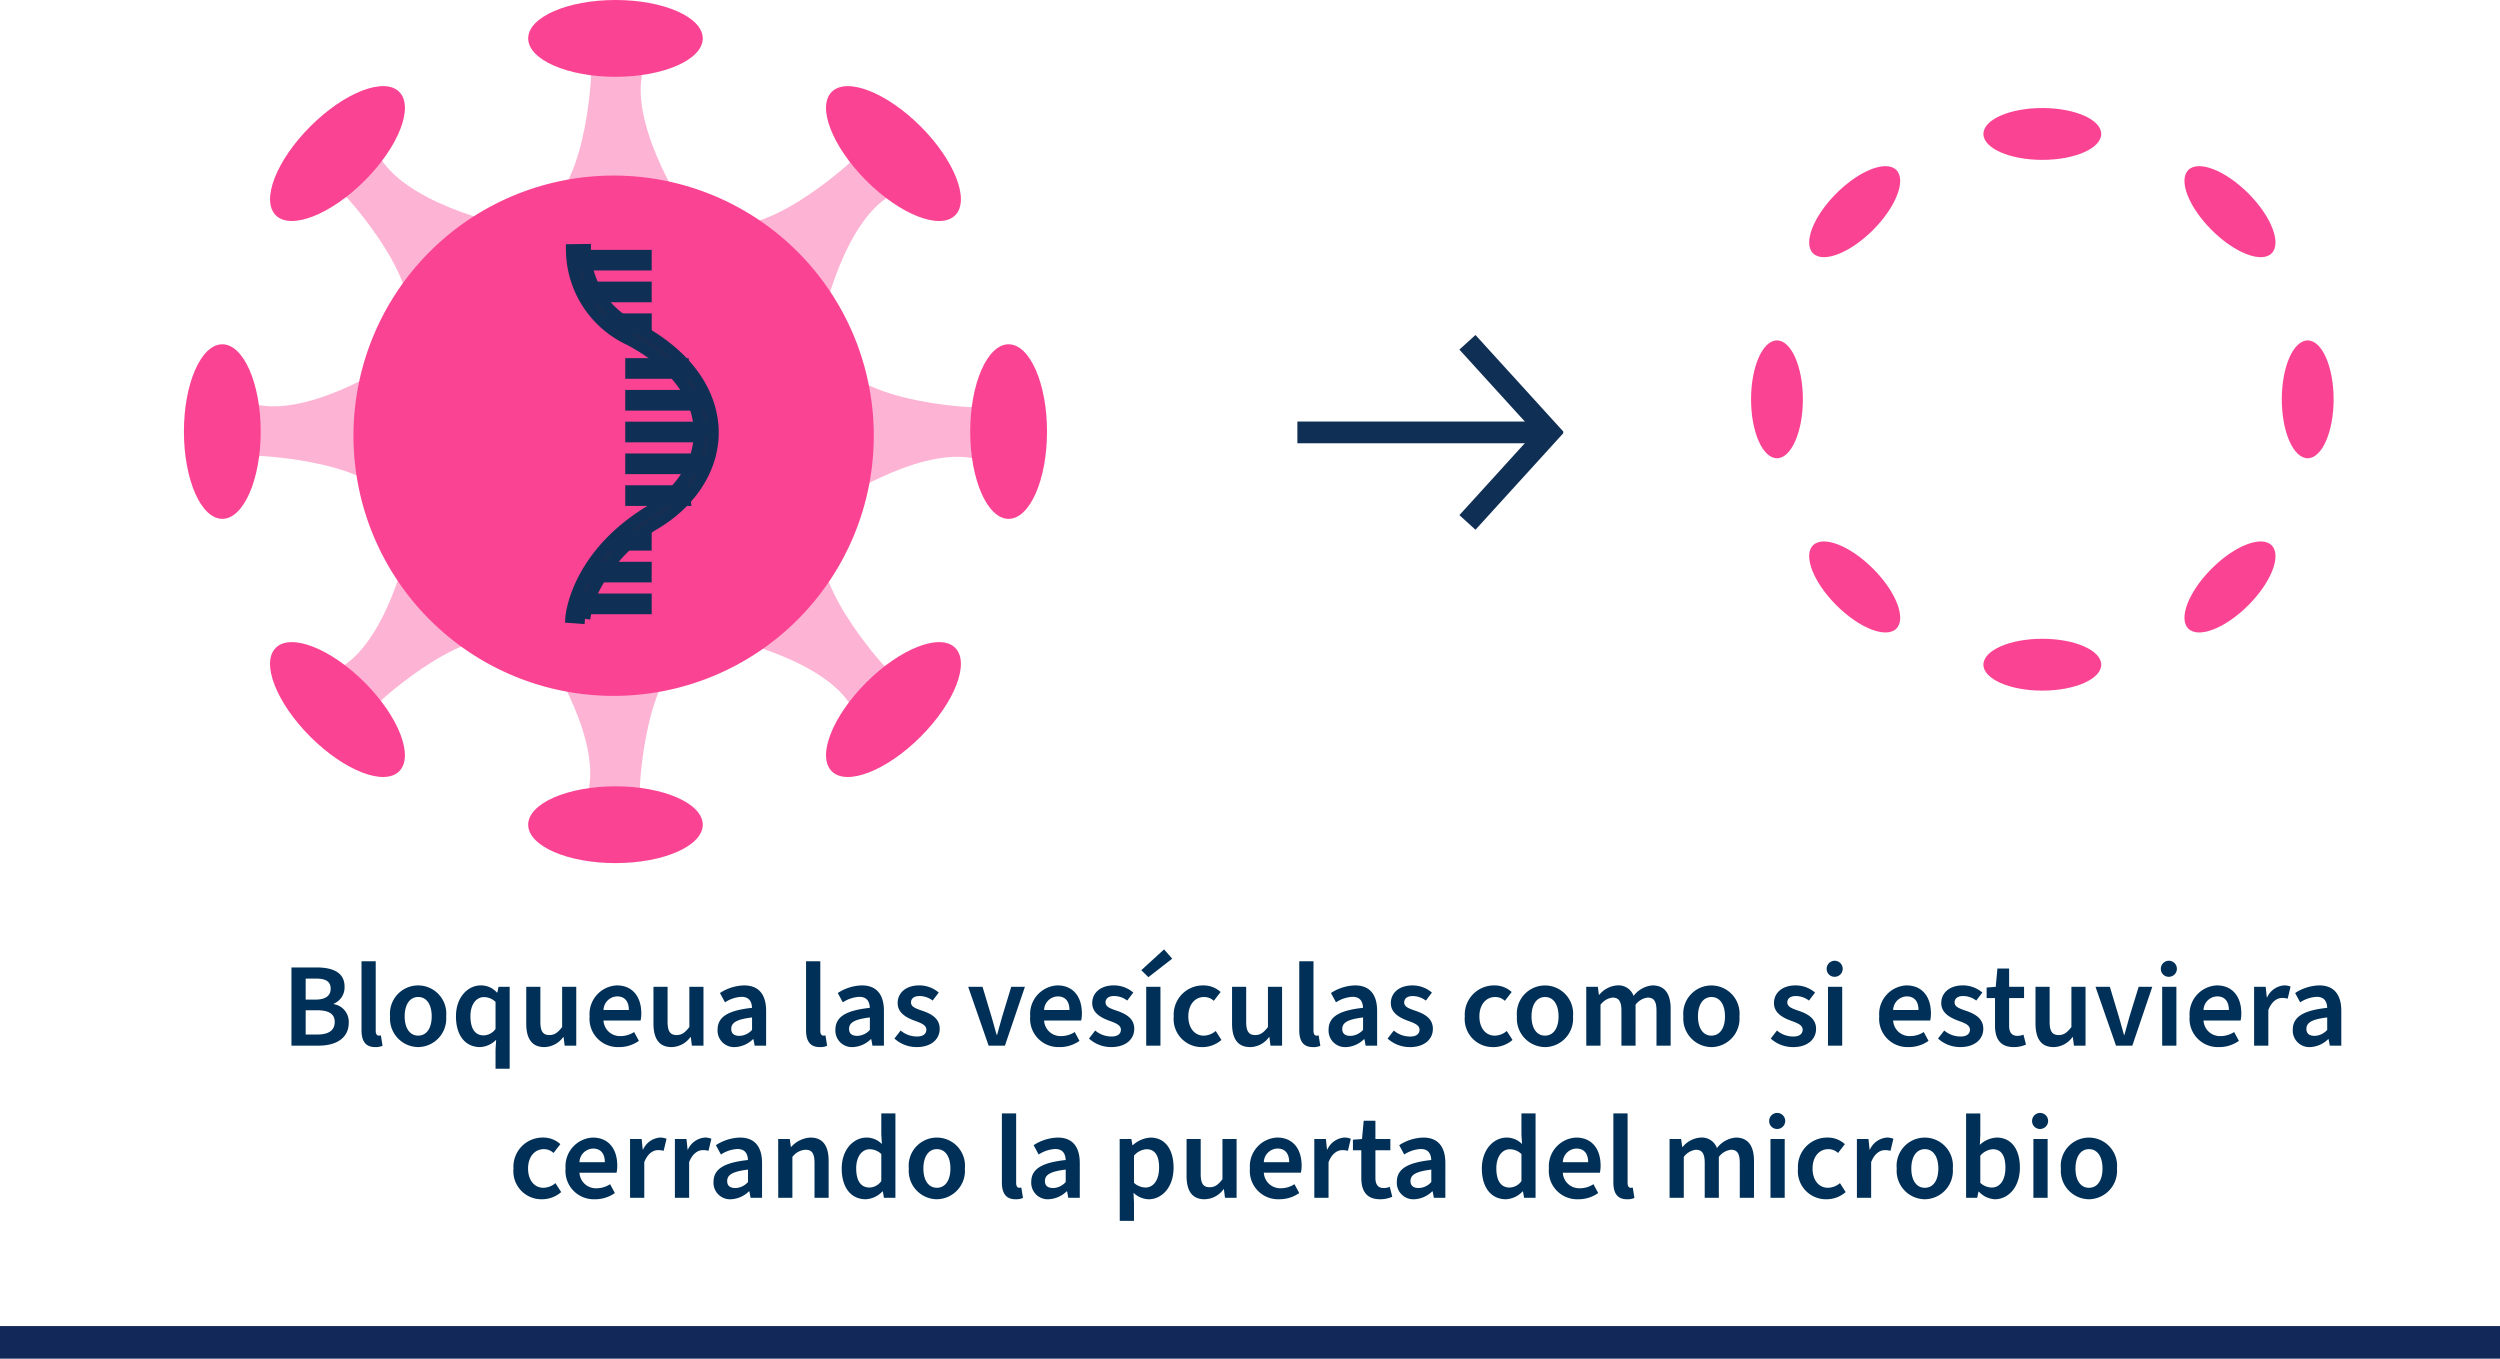 <svg xmlns="http://www.w3.org/2000/svg" xmlns:xlink="http://www.w3.org/1999/xlink" width="230" height="125" viewBox="0 0 230 125"><defs><clipPath id="a"><rect width="197.773" height="79.407" fill="none"/></clipPath><clipPath id="b"><rect width="24.461" height="21.213" fill="none" stroke="#707070" stroke-width="2"/></clipPath><clipPath id="d"><rect width="13.971" height="17.349" fill="none"/></clipPath><clipPath id="e"><rect width="13.973" height="17.349" fill="none"/></clipPath><clipPath id="f"><rect width="17.353" height="13.973" fill="none"/></clipPath><clipPath id="g"><rect width="17.349" height="13.973" fill="none"/></clipPath><clipPath id="h"><rect width="19.195" height="17.516" fill="none"/></clipPath><clipPath id="i"><rect width="19.192" height="17.516" fill="none"/></clipPath><clipPath id="j"><rect width="17.516" height="19.195" fill="none"/></clipPath><clipPath id="k"><rect width="17.516" height="19.192" fill="none"/></clipPath><clipPath id="m"><rect width="230" height="125"/></clipPath></defs><g id="l" clip-path="url(#m)"><rect width="230" height="3" transform="translate(0 122)" fill="#122858"/><g transform="translate(16.92)" clip-path="url(#a)"><g transform="translate(102.439 29.171)"><g clip-path="url(#b)"><line x2="31.651" transform="translate(-9.535 10.607)" fill="none" stroke="#102f54" stroke-miterlimit="10" stroke-width="2"/><path d="M216.359,57.7l7.538,8.287-7.538,8.287" transform="translate(-200.714 -55.38)" fill="none" stroke="#102f54" stroke-miterlimit="10" stroke-width="2"/></g></g><g clip-path="url(#a)"><path d="M314.176,20.595c0,1.317-2.427,2.385-5.42,2.385s-5.421-1.063-5.421-2.385,2.427-2.386,5.42-2.386,5.42,1.068,5.42,2.385" transform="translate(-137.781 -8.271)" fill="#fa4493"/><path d="M303.335,110.06c0-1.317,2.427-2.385,5.42-2.385s5.42,1.068,5.42,2.385-2.427,2.385-5.42,2.385-5.42-1.068-5.42-2.385" transform="translate(-137.781 -48.908)" fill="#fa4493"/><path d="M356.014,68.223c-1.317,0-2.385-2.427-2.385-5.42s1.068-5.421,2.385-5.421,2.384,2.427,2.384,5.42-1.068,5.42-2.384,5.42" transform="translate(-160.625 -26.064)" fill="#fa4493"/><path d="M266.55,57.382c1.317,0,2.385,2.427,2.385,5.42s-1.068,5.42-2.385,5.42-2.383-2.426-2.383-5.42,1.066-5.42,2.383-5.42" transform="translate(-119.99 -26.064)" fill="#fa4493"/><path d="M337.578,99.29c-.931-.931.03-3.4,2.146-5.519s4.588-3.078,5.519-2.147-.03,3.4-2.146,5.518-4.588,3.078-5.519,2.147" transform="translate(-153.173 -41.456)" fill="#fa4493"/><path d="M281.982,28.362c.931.931-.03,3.4-2.146,5.519s-4.588,3.077-5.519,2.146.031-3.4,2.148-5.517,4.586-3.079,5.517-2.148" transform="translate(-124.439 -12.721)" fill="#fa4493"/><path d="M345.244,36.029c-.931.931-3.4-.03-5.519-2.146s-3.078-4.588-2.147-5.519,3.4.03,5.518,2.146,3.078,4.588,2.147,5.519" transform="translate(-153.173 -12.722)" fill="#fa4493"/><path d="M274.317,91.625c.931-.931,3.4.03,5.519,2.146s3.077,4.588,2.147,5.519-3.4-.031-5.518-2.148-3.078-4.586-2.148-5.517" transform="translate(-124.439 -41.457)" fill="#fa4493"/><g transform="translate(32.316 2.244)" opacity="0.4"><g clip-path="url(#d)"><path d="M73.182,21.461S68.2,14.073,69.007,8.935s-5.621-4.819-5.621-4.819l.964,4.818s-.482,11.242-5.139,12.526Z" transform="translate(-59.211 -4.112)" fill="#fa4493"/></g></g><path d="M74.094,3.534c0,1.951-3.6,3.533-8.03,3.533s-8.031-1.582-8.031-3.533S61.628,0,66.064,0s8.03,1.582,8.03,3.533" transform="translate(-26.36)" fill="#fa4493"/><g transform="translate(33.118 59.813)" opacity="0.4"><g clip-path="url(#e)"><path d="M60.68,109.592s4.979,7.388,4.175,12.526,5.621,4.818,5.621,4.818l-.964-4.818s.483-11.243,5.14-12.526Z" transform="translate(-60.68 -109.592)" fill="#fa4493"/></g></g><path d="M58.033,136.078c0-1.951,3.6-3.533,8.03-3.533s8.031,1.582,8.031,3.533-3.6,3.533-8.031,3.533-8.03-1.582-8.03-3.533" transform="translate(-26.36 -60.205)" fill="#fa4493"/><g transform="translate(59.813 32.316)" opacity="0.4"><g clip-path="url(#f)"><path d="M109.592,73.184s7.39-4.979,12.526-4.175,4.823-5.621,4.823-5.621l-4.818.964s-11.245-.479-12.531-5.14Z" transform="translate(-109.592 -59.211)" fill="#fa4493"/></g></g><path d="M136.076,74.095c-1.951,0-3.533-3.6-3.533-8.03s1.582-8.031,3.533-8.031,3.533,3.6,3.533,8.031-1.582,8.03-3.533,8.03" transform="translate(-60.204 -26.36)" fill="#fa4493"/><g transform="translate(2.245 33.12)" opacity="0.4"><g clip-path="url(#g)"><path d="M21.462,60.684s-7.388,4.979-12.526,4.175S4.118,70.48,4.118,70.48l4.818-.964s11.241.483,12.526,5.14Z" transform="translate(-4.114 -60.684)" fill="#fa4493"/></g></g><path d="M3.532,58.034c1.952,0,3.534,3.6,3.534,8.03s-1.582,8.031-3.534,8.031S0,70.5,0,66.064s1.582-8.03,3.533-8.03" transform="translate(0 -26.36)" fill="#fa4493"/><g transform="translate(49.267 48.7)" opacity="0.4"><g clip-path="url(#h)"><path d="M90.269,99.11s8.747,1.705,11.81,5.905,7.385-.565,7.385-.565l-4.088-2.725s-7.614-8.29-5.226-12.5Z" transform="translate(-90.269 -89.23)" fill="#fa4493"/></g></g><path d="M108.764,120.121c-1.38-1.38.044-5.041,3.18-8.176s6.8-4.56,8.177-3.18-.044,5.041-3.18,8.177-6.8,4.559-8.176,3.18" transform="translate(-49.163 -49.164)" fill="#fa4493"/><g transform="translate(10.948 13.193)" opacity="0.4"><g clip-path="url(#i)"><path d="M39.25,31.809s-8.745-1.7-11.81-5.905-7.382.568-7.382.568L24.147,29.2s7.607,8.29,5.223,12.492Z" transform="translate(-20.059 -24.172)" fill="#fa4493"/></g></g><path d="M26.4,15.044c1.38,1.38-.044,5.041-3.18,8.176s-6.8,4.56-8.176,3.18.044-5.041,3.18-8.177,6.8-4.559,8.176-3.18" transform="translate(-6.593 -6.594)" fill="#fa4493"/><g transform="translate(48.7 10.944)" opacity="0.4"><g clip-path="url(#j)"><path d="M99.11,39.247s1.705-8.747,5.905-11.81-.565-7.385-.565-7.385l-2.725,4.088s-8.29,7.614-12.5,5.226Z" transform="translate(-89.23 -20.052)" fill="#fa4493"/></g></g><path d="M120.121,26.4c-1.38,1.38-5.041-.044-8.176-3.18s-4.56-6.8-3.18-8.177,5.041.044,8.177,3.18,4.559,6.8,3.18,8.176" transform="translate(-49.164 -6.593)" fill="#fa4493"/><g transform="translate(13.193 49.267)" opacity="0.4"><g clip-path="url(#k)"><path d="M31.809,90.268s-1.7,8.745-5.905,11.81.568,7.382.568,7.382l2.725-4.088s8.29-7.607,12.492-5.223Z" transform="translate(-24.173 -90.268)" fill="#fa4493"/></g></g><path d="M15.042,108.766c1.38-1.38,5.041.044,8.176,3.18s4.56,6.8,3.18,8.176-5.041-.044-8.176-3.18-4.56-6.8-3.18-8.176" transform="translate(-6.593 -49.164)" fill="#fa4493"/><path d="M76.452,53.531A23.935,23.935,0,1,1,52.516,29.595,23.935,23.935,0,0,1,76.452,53.531" transform="translate(-12.983 -13.443)" fill="#fa4493"/><path d="M66.508,76.023l-1.324-.1c.017-.231.5-5.7,7.224-9.817,3.006-1.84,4.677-4.546,4.587-7.425-.1-3.217-2.377-6.163-6.409-8.3a9.227,9.227,0,0,1-5.348-8.344l1.328-.015a7.87,7.87,0,0,0,4.638,7.185c6.039,3.2,7.05,7.278,7.118,9.429.106,3.32-1.847,6.534-5.222,8.6a14.745,14.745,0,0,0-5.614,5.81,8.991,8.991,0,0,0-.978,2.975" transform="translate(-29.608 -19.089)" fill="#162e51"/><path d="M66.508,76.023l-1.324-.1c.017-.231.5-5.7,7.224-9.817,3.006-1.84,4.677-4.546,4.587-7.425-.1-3.217-2.377-6.163-6.409-8.3a9.227,9.227,0,0,1-5.348-8.344l1.328-.015a7.87,7.87,0,0,0,4.638,7.185c6.039,3.2,7.05,7.278,7.118,9.429.106,3.32-1.847,6.534-5.222,8.6a14.745,14.745,0,0,0-5.614,5.81,8.991,8.991,0,0,0-.978,2.975" transform="translate(-29.608 -19.089)" fill="none" stroke="#102f54" stroke-width="0.971"/><path d="M72.654,43.931H66.409l-.132-.925h6.377Z" transform="translate(-30.104 -19.534)" fill="#162e51"/><path d="M72.654,43.931H66.409l-.132-.925h6.377Z" transform="translate(-30.104 -19.534)" fill="none" stroke="#102f54" stroke-width="0.971"/><path d="M72.654,101.869H66.409l-.132-.925h6.377Z" transform="translate(-30.104 -45.851)" fill="#162e51"/><path d="M72.654,101.869H66.409l-.132-.925h6.377Z" transform="translate(-30.104 -45.851)" fill="none" stroke="#102f54" stroke-width="0.971"/><path d="M73.647,96.513H68.466l.6-.925h4.584Z" transform="translate(-31.099 -43.418)" fill="#162e51"/><path d="M73.647,96.513H68.466l.6-.925h4.584Z" transform="translate(-31.099 -43.418)" fill="none" stroke="#102f54" stroke-width="0.971"/><path d="M75.417,91.158H72.362l.862-.925h2.193Z" transform="translate(-32.868 -40.986)" fill="#162e51"/><path d="M75.417,91.158H72.362l.862-.925h2.193Z" transform="translate(-32.868 -40.986)" fill="none" stroke="#102f54" stroke-width="0.971"/><path d="M73.207,49.287H67.626l-.132-.925h5.713Z" transform="translate(-30.657 -21.967)" fill="#162e51"/><path d="M73.207,49.287H67.626l-.132-.925h5.713Z" transform="translate(-30.657 -21.967)" fill="none" stroke="#102f54" stroke-width="0.971"/><path d="M75.312,54.642H72.252l-.132-.925h3.193Z" transform="translate(-32.758 -24.399)" fill="#162e51"/><path d="M75.312,54.642H72.252l-.132-.925h3.193Z" transform="translate(-32.758 -24.399)" fill="none" stroke="#102f54" stroke-width="0.971"/><path d="M75.283,61.264H80.2l.132.93H75.283Z" transform="translate(-34.195 -27.828)" fill="#162e51"/><path d="M75.283,61.264H80.2l.132.93H75.283Z" transform="translate(-34.195 -27.828)" fill="none" stroke="#102f54" stroke-width="0.971"/><path d="M75.282,66.62h6.244l.132.93H75.281Z" transform="translate(-34.194 -30.26)" fill="#162e51"/><path d="M75.282,66.62h6.244l.132.93H75.281Z" transform="translate(-34.194 -30.26)" fill="none" stroke="#102f54" stroke-width="0.971"/><path d="M75.283,71.975h6.975l-.6.93H75.283Z" transform="translate(-34.195 -32.693)" fill="#162e51"/><path d="M75.283,71.975h6.975l-.6.93H75.283Z" transform="translate(-34.195 -32.693)" fill="none" stroke="#102f54" stroke-width="0.971"/><path d="M75.282,77.331h6.244l.132.93H75.281Z" transform="translate(-34.194 -35.125)" fill="#162e51"/><path d="M75.282,77.331h6.244l.132.93H75.281Z" transform="translate(-34.194 -35.125)" fill="none" stroke="#102f54" stroke-width="0.971"/><path d="M75.283,82.686H80.2l.132.93H75.283Z" transform="translate(-34.195 -37.558)" fill="#162e51"/><path d="M75.283,82.686H80.2l.132.93H75.283Z" transform="translate(-34.195 -37.558)" fill="none" stroke="#102f54" stroke-width="0.971"/></g></g><path d="M8.313,11h2.5c1.584,0,2.772-.671,2.772-2.112a1.643,1.643,0,0,0-1.375-1.705V7.139a1.628,1.628,0,0,0,.99-1.562c0-1.32-1.089-1.771-2.574-1.771H8.313ZM9.622,6.765V4.829h.913c.924,0,1.386.253,1.386.935,0,.616-.429,1-1.408,1Zm0,3.212V7.744h1.056c1.056,0,1.617.33,1.617,1.067,0,.8-.572,1.166-1.617,1.166Zm6.391,1.155a1.542,1.542,0,0,0,.682-.121l-.154-.957a.679.679,0,0,1-.2.022c-.132,0-.275-.11-.275-.429V3.234H14.759V9.581C14.759,10.538,15.1,11.132,16.013,11.132Zm3.96,0a2.617,2.617,0,0,0,2.574-2.827,2.592,2.592,0,1,0-5.159,0A2.619,2.619,0,0,0,19.973,11.132Zm0-1.056c-.781,0-1.243-.7-1.243-1.771s.462-1.782,1.243-1.782,1.243.7,1.243,1.782S20.754,10.076,19.973,10.076Zm7.117,3.047h1.3V5.588H27.365l-.11.528h-.033a1.981,1.981,0,0,0-1.485-.66c-1.188,0-2.288,1.078-2.288,2.849s.869,2.827,2.222,2.827a2.211,2.211,0,0,0,1.474-.671l-.055.9Zm-1.1-3.069c-.77,0-1.21-.6-1.21-1.771,0-1.111.561-1.749,1.232-1.749a1.528,1.528,0,0,1,1.078.44V9.46A1.372,1.372,0,0,1,25.99,10.054Zm5.588,1.078a2.185,2.185,0,0,0,1.738-.924h.033l.1.792h1.067V5.588h-1.3v3.7c-.4.517-.7.737-1.177.737-.572,0-.825-.33-.825-1.21V5.588h-1.3V8.976C29.917,10.34,30.423,11.132,31.578,11.132Zm6.831,0a3.143,3.143,0,0,0,1.87-.572l-.44-.814a2.269,2.269,0,0,1-1.254.374,1.51,1.51,0,0,1-1.562-1.43h3.41a2.908,2.908,0,0,0,.066-.66c0-1.518-.792-2.574-2.255-2.574a2.636,2.636,0,0,0-2.5,2.838A2.6,2.6,0,0,0,38.409,11.132Zm-1.386-3.41a1.291,1.291,0,0,1,1.254-1.254c.7,0,1.078.462,1.078,1.254Zm6.259,3.41a2.185,2.185,0,0,0,1.738-.924h.033l.1.792h1.067V5.588h-1.3v3.7c-.4.517-.7.737-1.177.737-.572,0-.825-.33-.825-1.21V5.588h-1.3V8.976C41.621,10.34,42.127,11.132,43.282,11.132Zm5.841,0a2.519,2.519,0,0,0,1.65-.726h.044l.11.594h1.056V7.8c0-1.507-.682-2.343-2.024-2.343a4.225,4.225,0,0,0-2.222.7l.462.858a3.044,3.044,0,0,1,1.518-.506c.726,0,.946.462.968,1.012-2.222.242-3.168.836-3.168,2.024A1.519,1.519,0,0,0,49.123,11.132Zm.4-1.034c-.44,0-.748-.176-.748-.638,0-.55.44-.88,1.914-1.056V9.548A1.612,1.612,0,0,1,49.519,10.1Zm7.392,1.034a1.542,1.542,0,0,0,.682-.121l-.154-.957a.679.679,0,0,1-.2.022c-.132,0-.275-.11-.275-.429V3.234H55.657V9.581C55.657,10.538,56,11.132,56.911,11.132Zm3.047,0a2.519,2.519,0,0,0,1.65-.726h.044l.11.594h1.056V7.8c0-1.507-.682-2.343-2.024-2.343a4.225,4.225,0,0,0-2.222.7l.462.858a3.044,3.044,0,0,1,1.518-.506c.726,0,.946.462.968,1.012-2.222.242-3.168.836-3.168,2.024A1.519,1.519,0,0,0,59.958,11.132Zm.4-1.034c-.44,0-.748-.176-.748-.638,0-.55.44-.88,1.914-1.056V9.548A1.612,1.612,0,0,1,60.354,10.1Zm5.467,1.034c1.375,0,2.123-.748,2.123-1.683s-.737-1.364-1.573-1.65c-.682-.231-1.067-.385-1.067-.781,0-.319.242-.583.781-.583a1.971,1.971,0,0,1,1.21.418l.561-.737a2.732,2.732,0,0,0-1.8-.66c-1.21,0-1.98.682-1.98,1.628,0,.858.726,1.309,1.507,1.6.6.22,1.133.4,1.133.847,0,.363-.275.627-.847.627a2.31,2.31,0,0,1-1.518-.55l-.572.737A3.014,3.014,0,0,0,65.821,11.132ZM72.454,11h1.5l1.837-5.412H74.533l-.847,2.783c-.143.539-.308,1.089-.451,1.639h-.044c-.154-.55-.308-1.1-.462-1.639l-.836-2.783h-1.32Zm6.49.132a3.143,3.143,0,0,0,1.87-.572l-.44-.814a2.269,2.269,0,0,1-1.254.374,1.51,1.51,0,0,1-1.562-1.43h3.41a2.908,2.908,0,0,0,.066-.66c0-1.518-.792-2.574-2.255-2.574a2.636,2.636,0,0,0-2.5,2.838A2.6,2.6,0,0,0,78.944,11.132Zm-1.386-3.41a1.291,1.291,0,0,1,1.254-1.254c.7,0,1.078.462,1.078,1.254Zm6.171,3.41c1.375,0,2.123-.748,2.123-1.683s-.737-1.364-1.573-1.65c-.682-.231-1.067-.385-1.067-.781,0-.319.242-.583.781-.583a1.971,1.971,0,0,1,1.21.418l.561-.737a2.732,2.732,0,0,0-1.8-.66c-1.21,0-1.98.682-1.98,1.628,0,.858.726,1.309,1.507,1.6.6.22,1.133.4,1.133.847,0,.363-.275.627-.847.627a2.31,2.31,0,0,1-1.518-.55l-.572.737A3.014,3.014,0,0,0,83.729,11.132ZM86.952,11h1.309V5.588H86.952Zm.2-6.3,2.189-1.7-.748-.858L86.5,4.059Zm4.95,6.435a2.689,2.689,0,0,0,1.771-.66l-.528-.825a1.743,1.743,0,0,1-1.111.429c-.825,0-1.408-.7-1.408-1.771s.594-1.782,1.452-1.782a1.273,1.273,0,0,1,.891.352l.627-.814a2.3,2.3,0,0,0-1.584-.605,2.684,2.684,0,0,0-2.728,2.849A2.578,2.578,0,0,0,92.1,11.132Zm4.411,0a2.185,2.185,0,0,0,1.738-.924h.033l.1.792h1.067V5.588h-1.3v3.7c-.4.517-.7.737-1.177.737-.572,0-.825-.33-.825-1.21V5.588h-1.3V8.976C94.85,10.34,95.355,11.132,96.511,11.132Zm5.775,0a1.542,1.542,0,0,0,.682-.121l-.154-.957a.679.679,0,0,1-.2.022c-.132,0-.275-.11-.275-.429V3.234h-1.309V9.581C101.032,10.538,101.373,11.132,102.285,11.132Zm3.047,0a2.519,2.519,0,0,0,1.65-.726h.044l.11.594h1.056V7.8c0-1.507-.682-2.343-2.024-2.343a4.225,4.225,0,0,0-2.222.7l.462.858a3.044,3.044,0,0,1,1.518-.506c.726,0,.946.462.968,1.012-2.222.242-3.168.836-3.168,2.024A1.519,1.519,0,0,0,105.333,11.132Zm.4-1.034c-.44,0-.748-.176-.748-.638,0-.55.44-.88,1.914-1.056V9.548A1.612,1.612,0,0,1,105.729,10.1Zm5.467,1.034c1.375,0,2.123-.748,2.123-1.683s-.737-1.364-1.573-1.65c-.682-.231-1.067-.385-1.067-.781,0-.319.242-.583.781-.583a1.971,1.971,0,0,1,1.21.418l.561-.737a2.732,2.732,0,0,0-1.8-.66c-1.21,0-1.98.682-1.98,1.628,0,.858.726,1.309,1.507,1.6.6.22,1.133.4,1.133.847,0,.363-.275.627-.847.627a2.31,2.31,0,0,1-1.518-.55l-.572.737A3.014,3.014,0,0,0,111.2,11.132Zm7.678,0a2.689,2.689,0,0,0,1.771-.66l-.528-.825a1.743,1.743,0,0,1-1.111.429c-.825,0-1.408-.7-1.408-1.771s.594-1.782,1.452-1.782a1.273,1.273,0,0,1,.891.352l.627-.814a2.3,2.3,0,0,0-1.584-.605,2.684,2.684,0,0,0-2.728,2.849A2.578,2.578,0,0,0,118.874,11.132Zm4.763,0a2.617,2.617,0,0,0,2.574-2.827,2.592,2.592,0,1,0-5.159,0A2.619,2.619,0,0,0,123.637,11.132Zm0-1.056c-.781,0-1.243-.7-1.243-1.771s.462-1.782,1.243-1.782,1.243.7,1.243,1.782S124.418,10.076,123.637,10.076Zm3.795.924h1.309V7.238a1.619,1.619,0,0,1,1.111-.66c.55,0,.814.319.814,1.2V11h1.3V7.238a1.619,1.619,0,0,1,1.111-.66c.561,0,.814.319.814,1.2V11H135.2V7.612c0-1.364-.528-2.156-1.672-2.156a2.432,2.432,0,0,0-1.738.968,1.469,1.469,0,0,0-1.5-.968,2.345,2.345,0,0,0-1.661.869H128.6l-.1-.737h-1.067Zm11.517.132a2.617,2.617,0,0,0,2.574-2.827,2.592,2.592,0,1,0-5.159,0A2.619,2.619,0,0,0,138.949,11.132Zm0-1.056c-.781,0-1.243-.7-1.243-1.771s.462-1.782,1.243-1.782,1.243.7,1.243,1.782S139.73,10.076,138.949,10.076Zm7.5,1.056c1.375,0,2.123-.748,2.123-1.683S147.837,8.085,147,7.8c-.682-.231-1.067-.385-1.067-.781,0-.319.242-.583.781-.583a1.971,1.971,0,0,1,1.21.418l.561-.737a2.732,2.732,0,0,0-1.8-.66c-1.21,0-1.98.682-1.98,1.628,0,.858.726,1.309,1.507,1.6.605.22,1.133.4,1.133.847,0,.363-.275.627-.847.627a2.31,2.31,0,0,1-1.518-.55l-.572.737A3.014,3.014,0,0,0,146.451,11.132ZM149.674,11h1.309V5.588h-1.309Zm.66-6.336a.738.738,0,1,0-.781-.737A.723.723,0,0,0,150.333,4.664Zm6.721,6.468a3.143,3.143,0,0,0,1.87-.572l-.44-.814a2.269,2.269,0,0,1-1.254.374,1.51,1.51,0,0,1-1.562-1.43h3.41a2.909,2.909,0,0,0,.066-.66c0-1.518-.792-2.574-2.255-2.574a2.636,2.636,0,0,0-2.5,2.838A2.6,2.6,0,0,0,157.055,11.132Zm-1.386-3.41a1.291,1.291,0,0,1,1.254-1.254c.7,0,1.078.462,1.078,1.254Zm6.171,3.41c1.375,0,2.123-.748,2.123-1.683s-.737-1.364-1.573-1.65c-.682-.231-1.067-.385-1.067-.781,0-.319.242-.583.781-.583a1.971,1.971,0,0,1,1.21.418l.561-.737a2.732,2.732,0,0,0-1.8-.66c-1.21,0-1.98.682-1.98,1.628,0,.858.726,1.309,1.507,1.6.605.22,1.133.4,1.133.847,0,.363-.275.627-.847.627a2.31,2.31,0,0,1-1.518-.55l-.572.737A3.014,3.014,0,0,0,161.84,11.132Zm4.928,0a2.74,2.74,0,0,0,1.122-.231l-.231-.913a1.455,1.455,0,0,1-.561.11c-.506,0-.759-.308-.759-.935V6.622h1.375V5.588h-1.375V3.905h-1.078l-.154,1.683-.836.066v.968h.77V9.163C165.041,10.34,165.5,11.132,166.768,11.132Zm3.663,0a2.185,2.185,0,0,0,1.738-.924h.033l.1.792h1.067V5.588h-1.3v3.7c-.4.517-.7.737-1.177.737-.572,0-.825-.33-.825-1.21V5.588h-1.3V8.976C168.77,10.34,169.275,11.132,170.43,11.132ZM176.173,11h1.5l1.837-5.412h-1.254L177.4,8.371c-.143.539-.308,1.089-.451,1.639h-.044c-.154-.55-.308-1.1-.462-1.639l-.836-2.783h-1.32Zm4.246,0h1.309V5.588h-1.309Zm.66-6.336a.738.738,0,1,0-.781-.737A.723.723,0,0,0,181.079,4.664Zm4.532,6.468a3.143,3.143,0,0,0,1.87-.572l-.44-.814a2.269,2.269,0,0,1-1.254.374,1.51,1.51,0,0,1-1.562-1.43h3.41a2.909,2.909,0,0,0,.066-.66c0-1.518-.792-2.574-2.255-2.574a2.636,2.636,0,0,0-2.5,2.838A2.6,2.6,0,0,0,185.611,11.132Zm-1.386-3.41a1.291,1.291,0,0,1,1.254-1.254c.7,0,1.078.462,1.078,1.254ZM188.878,11h1.309V7.722c.319-.825.836-1.111,1.265-1.111a1.79,1.79,0,0,1,.517.066l.264-1.111a1.544,1.544,0,0,0-.616-.11,1.878,1.878,0,0,0-1.54,1.1h-.033l-.1-.968h-1.067Zm5.159.132a2.519,2.519,0,0,0,1.65-.726h.044l.11.594H196.9V7.8c0-1.507-.682-2.343-2.024-2.343a4.225,4.225,0,0,0-2.222.7l.462.858a3.044,3.044,0,0,1,1.518-.506c.726,0,.946.462.968,1.012-2.222.242-3.168.836-3.168,2.024A1.519,1.519,0,0,0,194.036,11.132Zm.4-1.034c-.44,0-.748-.176-.748-.638,0-.55.44-.88,1.914-1.056V9.548A1.612,1.612,0,0,1,194.432,10.1ZM31.358,25.132a2.689,2.689,0,0,0,1.771-.66l-.528-.825a1.743,1.743,0,0,1-1.111.429c-.825,0-1.408-.7-1.408-1.771s.594-1.782,1.452-1.782a1.273,1.273,0,0,1,.891.352l.627-.814a2.3,2.3,0,0,0-1.584-.605,2.684,2.684,0,0,0-2.728,2.849A2.578,2.578,0,0,0,31.358,25.132Zm4.84,0a3.143,3.143,0,0,0,1.87-.572l-.44-.814a2.269,2.269,0,0,1-1.254.374,1.51,1.51,0,0,1-1.562-1.43h3.41a2.908,2.908,0,0,0,.066-.66c0-1.518-.792-2.574-2.255-2.574a2.636,2.636,0,0,0-2.5,2.838A2.6,2.6,0,0,0,36.2,25.132Zm-1.386-3.41a1.291,1.291,0,0,1,1.254-1.254c.7,0,1.078.462,1.078,1.254ZM39.465,25h1.309V21.722c.319-.825.836-1.111,1.265-1.111a1.79,1.79,0,0,1,.517.066l.264-1.111a1.544,1.544,0,0,0-.616-.11,1.878,1.878,0,0,0-1.54,1.1h-.033l-.1-.968H39.465Zm4.125,0H44.9V21.722c.319-.825.836-1.111,1.265-1.111a1.79,1.79,0,0,1,.517.066l.264-1.111a1.544,1.544,0,0,0-.616-.11,1.878,1.878,0,0,0-1.54,1.1h-.033l-.1-.968H43.59Zm5.159.132a2.519,2.519,0,0,0,1.65-.726h.044l.11.594h1.056V21.8c0-1.507-.682-2.343-2.024-2.343a4.225,4.225,0,0,0-2.222.7l.462.858a3.044,3.044,0,0,1,1.518-.506c.726,0,.946.462.968,1.012-2.222.242-3.168.836-3.168,2.024A1.519,1.519,0,0,0,48.748,25.132Zm.4-1.034c-.44,0-.748-.176-.748-.638,0-.55.44-.88,1.914-1.056v1.144A1.612,1.612,0,0,1,49.144,24.1Zm3.949.9H54.4V21.238a1.619,1.619,0,0,1,1.21-.66c.572,0,.825.319.825,1.2V25h1.3V21.612c0-1.364-.506-2.156-1.672-2.156a2.552,2.552,0,0,0-1.771.858h-.033l-.1-.726H53.093Zm8.063.132a2.247,2.247,0,0,0,1.518-.715h.044l.1.583h1.056V17.234h-1.3v1.947l.055.869a1.988,1.988,0,0,0-1.408-.594c-1.188,0-2.288,1.078-2.288,2.849S59.8,25.132,61.157,25.132Zm.319-1.078c-.77,0-1.21-.605-1.21-1.771,0-1.111.561-1.749,1.232-1.749a1.528,1.528,0,0,1,1.078.44V23.46A1.372,1.372,0,0,1,61.476,24.054Zm6.215,1.078a2.617,2.617,0,0,0,2.574-2.827,2.592,2.592,0,1,0-5.159,0A2.619,2.619,0,0,0,67.69,25.132Zm0-1.056c-.781,0-1.243-.7-1.243-1.771s.462-1.782,1.243-1.782,1.243.7,1.243,1.782S68.471,24.076,67.69,24.076Zm7.238,1.056a1.542,1.542,0,0,0,.682-.121l-.154-.957a.679.679,0,0,1-.2.022c-.132,0-.275-.11-.275-.429V17.234H73.674v6.347C73.674,24.538,74.016,25.132,74.928,25.132Zm3.047,0a2.519,2.519,0,0,0,1.65-.726h.044l.11.594h1.056V21.8c0-1.507-.682-2.343-2.024-2.343a4.225,4.225,0,0,0-2.222.7l.462.858a3.044,3.044,0,0,1,1.518-.506c.726,0,.946.462.968,1.012-2.222.242-3.168.836-3.168,2.024A1.519,1.519,0,0,0,77.975,25.132Zm.4-1.034c-.44,0-.748-.176-.748-.638,0-.55.44-.88,1.914-1.056v1.144A1.612,1.612,0,0,1,78.371,24.1Zm6.138,3.025h1.309V25.44l-.044-.9a2.138,2.138,0,0,0,1.386.594c1.2,0,2.3-1.067,2.3-2.915,0-1.672-.781-2.761-2.123-2.761a2.66,2.66,0,0,0-1.628.7h-.033l-.1-.572H84.509Zm2.365-3.069a1.629,1.629,0,0,1-1.056-.429v-2.5a1.643,1.643,0,0,1,1.155-.594c.8,0,1.155.627,1.155,1.694C88.129,23.438,87.578,24.054,86.874,24.054Zm5.445,1.078a2.185,2.185,0,0,0,1.738-.924h.033l.1.792h1.067V19.588h-1.3v3.7c-.4.517-.7.737-1.177.737-.572,0-.825-.33-.825-1.21V19.588h-1.3v3.388C90.659,24.34,91.165,25.132,92.32,25.132Zm6.831,0a3.143,3.143,0,0,0,1.87-.572l-.44-.814a2.269,2.269,0,0,1-1.254.374,1.51,1.51,0,0,1-1.562-1.43h3.41a2.908,2.908,0,0,0,.066-.66c0-1.518-.792-2.574-2.255-2.574a2.636,2.636,0,0,0-2.5,2.838A2.6,2.6,0,0,0,99.15,25.132Zm-1.386-3.41a1.291,1.291,0,0,1,1.254-1.254c.7,0,1.078.462,1.078,1.254ZM102.417,25h1.309V21.722c.319-.825.836-1.111,1.265-1.111a1.79,1.79,0,0,1,.517.066l.264-1.111a1.544,1.544,0,0,0-.616-.11,1.878,1.878,0,0,0-1.54,1.1h-.033l-.1-.968h-1.067Zm6.05.132a2.74,2.74,0,0,0,1.122-.231l-.231-.913a1.455,1.455,0,0,1-.561.11c-.506,0-.759-.308-.759-.935V20.622h1.375V19.588h-1.375V17.905H106.96l-.154,1.683-.836.066v.968h.77v2.541C106.74,24.34,107.2,25.132,108.467,25.132Zm3.146,0a2.519,2.519,0,0,0,1.65-.726h.044l.11.594h1.056V21.8c0-1.507-.682-2.343-2.024-2.343a4.225,4.225,0,0,0-2.222.7l.462.858a3.044,3.044,0,0,1,1.518-.506c.726,0,.946.462.968,1.012-2.222.242-3.168.836-3.168,2.024A1.519,1.519,0,0,0,111.614,25.132Zm.4-1.034c-.44,0-.748-.176-.748-.638,0-.55.44-.88,1.914-1.056v1.144A1.612,1.612,0,0,1,112.01,24.1Zm8.041,1.034a2.247,2.247,0,0,0,1.518-.715h.044l.1.583h1.056V17.234h-1.3v1.947l.055.869a1.988,1.988,0,0,0-1.408-.594c-1.188,0-2.288,1.078-2.288,2.849S118.7,25.132,120.05,25.132Zm.319-1.078c-.77,0-1.21-.605-1.21-1.771,0-1.111.561-1.749,1.232-1.749a1.528,1.528,0,0,1,1.078.44V23.46A1.372,1.372,0,0,1,120.369,24.054Zm6.292,1.078a3.143,3.143,0,0,0,1.87-.572l-.44-.814a2.269,2.269,0,0,1-1.254.374,1.51,1.51,0,0,1-1.562-1.43h3.41a2.908,2.908,0,0,0,.066-.66c0-1.518-.792-2.574-2.255-2.574a2.636,2.636,0,0,0-2.5,2.838A2.6,2.6,0,0,0,126.661,25.132Zm-1.386-3.41a1.291,1.291,0,0,1,1.254-1.254c.7,0,1.078.462,1.078,1.254Zm5.907,3.41a1.542,1.542,0,0,0,.682-.121l-.154-.957a.679.679,0,0,1-.2.022c-.132,0-.275-.11-.275-.429V17.234h-1.309v6.347C129.929,24.538,130.27,25.132,131.183,25.132ZM135.1,25h1.309V21.238a1.619,1.619,0,0,1,1.111-.66c.55,0,.814.319.814,1.2V25h1.3V21.238a1.619,1.619,0,0,1,1.111-.66c.561,0,.814.319.814,1.2V25h1.309V21.612c0-1.364-.528-2.156-1.672-2.156a2.432,2.432,0,0,0-1.738.968,1.469,1.469,0,0,0-1.5-.968,2.345,2.345,0,0,0-1.661.869h-.033l-.1-.737H135.1Zm9.284,0h1.309V19.588h-1.309Zm.66-6.336a.738.738,0,1,0-.781-.737A.723.723,0,0,0,145.042,18.664Zm4.488,6.468a2.689,2.689,0,0,0,1.771-.66l-.528-.825a1.743,1.743,0,0,1-1.111.429c-.825,0-1.408-.7-1.408-1.771s.594-1.782,1.452-1.782a1.273,1.273,0,0,1,.891.352l.627-.814a2.3,2.3,0,0,0-1.584-.605,2.684,2.684,0,0,0-2.728,2.849A2.578,2.578,0,0,0,149.531,25.132ZM152.336,25h1.309V21.722c.319-.825.836-1.111,1.265-1.111a1.79,1.79,0,0,1,.517.066l.264-1.111a1.544,1.544,0,0,0-.616-.11,1.878,1.878,0,0,0-1.54,1.1H153.5l-.1-.968h-1.067Zm6.248.132a2.617,2.617,0,0,0,2.574-2.827,2.592,2.592,0,1,0-5.159,0A2.619,2.619,0,0,0,158.583,25.132Zm0-1.056c-.781,0-1.243-.7-1.243-1.771s.462-1.782,1.243-1.782,1.243.7,1.243,1.782S159.365,24.076,158.583,24.076Zm6.446,1.056c1.2,0,2.3-1.067,2.3-2.926,0-1.661-.781-2.75-2.134-2.75a2.437,2.437,0,0,0-1.551.671l.044-.891v-2h-1.309V25H163.4l.121-.572h.033A2.158,2.158,0,0,0,165.029,25.132Zm-.286-1.078a1.609,1.609,0,0,1-1.056-.429v-2.5a1.624,1.624,0,0,1,1.155-.594c.8,0,1.155.627,1.155,1.694C166,23.438,165.448,24.054,164.743,24.054Zm3.828.946h1.309V19.588h-1.309Zm.66-6.336a.738.738,0,1,0-.781-.737A.723.723,0,0,0,169.231,18.664Zm4.455,6.468a2.617,2.617,0,0,0,2.574-2.827,2.592,2.592,0,1,0-5.159,0A2.619,2.619,0,0,0,173.686,25.132Zm0-1.056c-.781,0-1.243-.7-1.243-1.771s.462-1.782,1.243-1.782,1.243.7,1.243,1.782S174.467,24.076,173.686,24.076Z" transform="translate(18.5 85.2)" fill="#003057"/></g></svg>